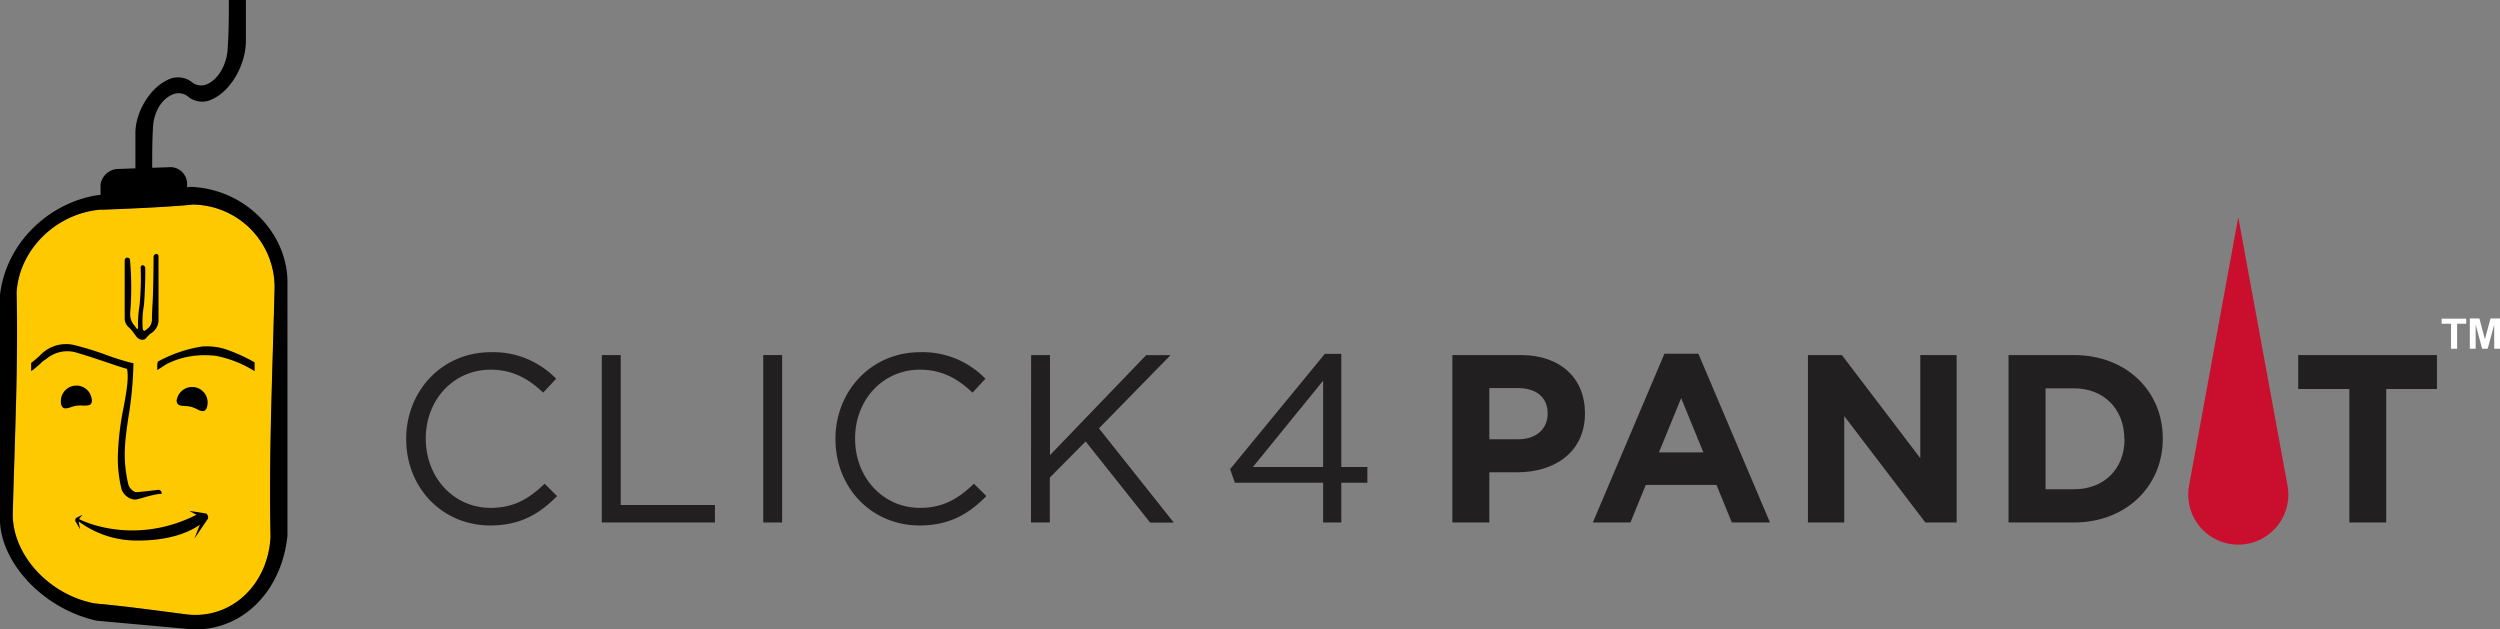 <svg xmlns="http://www.w3.org/2000/svg" viewBox="0 0 488.86 123.07"><rect x="0" y="0" width="488.86" height="123.07" fill="#808080" stroke="none"/><defs><style>.cls-1{fill:#ffc900;}.cls-2{fill:#f6c84a;}.cls-3{fill:#221f20;}.cls-4{fill:#ca0e2d;}.cls-5{fill:#fff;}</style></defs><g id="Layer_2" data-name="Layer 2"><g id="Layer_1-2" data-name="Layer 1"><path class="cls-1" d="M37.69,40l-1.23.09c-5.34.43-10.69.66-16.17.87l-.69,0C11,41.75,3.78,48.75,3.27,57.18c.33,14.24-.36,28-.75,43.38-.1,7.8,6.9,15.73,16,17.46,6,.54,11.93,1.36,18.08,2.16,8.53.95,15.79-5.6,16.33-15.15-.35-16,.36-31.44.77-48.54A16.17,16.17,0,0,0,37.69,40Z"/><path d="M25.39,64.2a9.57,9.57,0,0,1,1,1.24l.22.29a1.54,1.54,0,0,0,1.21.72h0a1,1,0,0,0,.81-.4,4.62,4.62,0,0,1,1.09-1A3.07,3.07,0,0,0,31,62.68V50.09a.47.47,0,0,0-.14-.33.49.49,0,0,0-.35-.11h0a.63.63,0,0,0-.48.68c0,2.21-.09,7.13-.18,8.71-.07,1.19-.14,2.32-.14,3.46a2.28,2.28,0,0,1-1,1.88c-.15.1-.28.2-.39.29a.16.16,0,0,1-.15,0,.5.5,0,0,1-.26-.37,18.14,18.14,0,0,1,.21-4.45c.16-1.21.34-5.59.28-7.41a.58.58,0,0,0-.46-.58.35.35,0,0,0-.3.11.48.48,0,0,0-.13.37,55.56,55.56,0,0,1-.22,7.36A22,22,0,0,0,27,64.08c0,.11,0,.2-.1.22s-.15,0-.22-.1l-.39-.54a3.22,3.22,0,0,1-.83-2.22q0-.54.06-1a62.35,62.35,0,0,0-.1-9.64.51.51,0,0,0-.5-.42h-.06a.53.53,0,0,0-.48.5V62.36a2.37,2.37,0,0,0,.92,1.75Z"/><path d="M16.3,79.31c.62,0,1.15,0,1.45-.28a1.13,1.13,0,0,0,.18-1,3,3,0,0,0-3.41-2.6,3,3,0,0,0-2,1.17,3,3,0,0,0-.59,2.25,1.13,1.13,0,0,0,.44.89.69.69,0,0,0,.28.11,2.92,2.92,0,0,0,1.18-.22,6.9,6.9,0,0,1,1.23-.31A7.61,7.61,0,0,1,16.3,79.31Z"/><path d="M36.09,79.38c-.61,0-1.14-.1-1.4-.46a1.16,1.16,0,0,1-.06-1A3,3,0,1,1,40.5,79.5a1.19,1.19,0,0,1-.55.83,1,1,0,0,1-.29.07A2.83,2.83,0,0,1,38.51,80a8.06,8.06,0,0,0-1.18-.46A8.51,8.51,0,0,0,36.09,79.38Z"/><path d="M39.08,100.76a.85.85,0,0,0-.86,0c-12.1,6-22.14,1.09-22.78.73l.7-.83h0l-1.11.54a.57.57,0,0,0-.24.81l.88,1.5h0l-.3-1.56a19,19,0,0,0,11.69,3.75c8.21,0,11.7-2.94,12.05-3.1a1,1,0,0,0,.44-.92A1,1,0,0,0,39.08,100.76Z"/><path d="M40.31,100.41,37,99.9l2.27,1.22a.41.41,0,0,1,.19.5L38,105.35l2.64-3.89a.74.74,0,0,0,0-.6A.79.79,0,0,0,40.31,100.41Z"/><path d="M37.34,36.54l-.75.07v-.72a3.31,3.31,0,0,0-3.13-3.21l-3.7.13c0-2.6,0-5.18.16-8s1.58-5.25,3.56-6.21a3,3,0,0,1,3.16.17,4.3,4.3,0,0,0,4.88.62c3.67-1.65,6.61-6.83,6.56-11.54V0H44.75c0,3,0,6.07-.23,9.49-.13,3-1.75,5.87-3.83,6.88a2.88,2.88,0,0,1-3-.18,4.44,4.44,0,0,0-5-.52c-3.42,1.6-6.26,6.37-6.21,10.41v6.84l-3.69.13a3.6,3.6,0,0,0-3.13,3v2.06l-.74.07C9.4,39.76,1.17,47.58,0,57.66v44.27c.25,7.93,8.12,17,18.87,19.44l15,1.36,3.48.32c9.43.51,17.64-6.8,18.86-18.29V54.83C56,45.57,48.07,37,37.34,36.54ZM52.9,105c-.54,9.55-7.8,16.1-16.33,15.15-6.15-.8-12.11-1.62-18.08-2.16-9.07-1.73-16.07-9.66-16-17.46.39-15.34,1.08-29.14.75-43.38C3.78,48.75,11,41.75,19.6,41l.69,0c5.48-.21,10.83-.44,16.17-.87L37.69,40a16.17,16.17,0,0,1,16,16.46C53.26,73.59,52.55,89.08,52.9,105Z"/><path class="cls-2" d="M24.32,96.58h0l0,0Z"/><polygon points="49.78 70.85 49.78 70.85 49.78 70.85 49.78 70.85"/><path class="cls-2" d="M41.38,69.47h0l.74.07A5.88,5.88,0,0,0,41.38,69.47Z"/><path d="M49.72,70.82a33.24,33.24,0,0,0-5.6-2.53h0a11.83,11.83,0,0,0-3.93-.56h-.52a26.22,26.22,0,0,0-6.82,2,17.29,17.29,0,0,0-2,1l-.1.51v1.12l.32-.19.65-.42c.32-.21.66-.43,1-.63a16.33,16.33,0,0,1,7.79-1.65,14.77,14.77,0,0,1,1.69.11,22.3,22.3,0,0,1,7.59,3v-1.7h0Z"/><path d="M31.6,96.38a.63.63,0,0,0-.74-.59c-1.21.16-2.45.29-3.8.42a2.54,2.54,0,0,1-.63,0h0a2.41,2.41,0,0,1-1.34-1.49c-1.17-5-.64-8.58,0-13a71.68,71.68,0,0,0,1-10.41V71l-.17,0a48,48,0,0,1-5.1-1.58,59.5,59.5,0,0,0-6.52-2,7,7,0,0,0-6.5,2.1c-.35.34-.76.69-1.26,1.1l-.34.27L6.09,71v1.57l.31-.2,0,0C7.11,71.8,7.61,71.4,8,71s.71-.57,1.09-.84a6.33,6.33,0,0,1,5.54-1.3c2.11.6,4.07,1.27,6,1.91,1.48.5,2.89,1,4.21,1.36.37,1.81-.1,4.41-.65,7.41a55.71,55.71,0,0,0-1.15,9.81,25.35,25.35,0,0,0,.76,6.45,4.7,4.7,0,0,0,.43.72l0,0a3.11,3.11,0,0,0,1.91,1.16h.48c.51-.12,1-.26,1.52-.4a25.29,25.29,0,0,1,2.9-.69l.33,0,.23,0Z"/><path class="cls-3" d="M79.43,85.89V85.8c0-9.26,6.92-16.93,16.55-16.93a17.08,17.08,0,0,1,12.77,5.19l-2.53,2.72c-2.76-2.62-5.84-4.49-10.29-4.49-7.24,0-12.67,5.89-12.67,13.42v.09c0,7.58,5.47,13.51,12.67,13.51,4.49,0,7.44-1.73,10.57-4.72L108.93,97c-3.41,3.46-7.15,5.75-13.09,5.75C86.39,102.73,79.43,95.29,79.43,85.89Z"/><path class="cls-3" d="M117.68,69.43h3.7V98.75H139.8v3.42H117.68Z"/><path class="cls-3" d="M149.25,69.43h3.69v32.74h-3.69Z"/><path class="cls-3" d="M163.37,85.89V85.8c0-9.26,6.92-16.93,16.56-16.93a17.05,17.05,0,0,1,12.76,5.19l-2.52,2.72c-2.76-2.62-5.85-4.49-10.29-4.49-7.25,0-12.67,5.89-12.67,13.42v.09c0,7.58,5.47,13.51,12.67,13.51,4.49,0,7.43-1.73,10.57-4.72L192.88,97c-3.41,3.46-7.16,5.75-13.09,5.75C170.34,102.73,163.37,95.29,163.37,85.89Z"/><path class="cls-3" d="M201.63,69.43h3.69V89l18.8-19.55h4.77l-14,14.31,14.64,18.43h-4.63L212.29,86.32l-7,7.06v8.79h-3.69Z"/><path class="cls-3" d="M258.73,94.4H241.47l-.93-2.66L259.06,69.2h3.22V91.32h5.1V94.4h-5.1v7.77h-3.55Zm0-3.08V74.44L245,91.32Z"/><path class="cls-3" d="M296.7,92.35h-5.47v9.82H284V69.43H297.4c7.81,0,12.53,4.63,12.53,11.32v.09C309.93,88.42,304,92.35,296.7,92.35Zm5.94-11.46c0-3.23-2.24-5-5.85-5h-5.56v10h5.7c3.61,0,5.71-2.15,5.71-5Z"/><path class="cls-3" d="M338.65,102.17l-3-7.34H321.82l-3,7.34h-7.35l14-33h6.64l14,33Zm-9.91-24.32-4.35,10.62h8.7Z"/><path class="cls-3" d="M376.49,102.17,360.63,81.36v20.81h-7.1V69.43h6.64L375.5,89.59V69.43h7.11v32.74Z"/><path class="cls-3" d="M405.53,102.17H392.76V69.43h12.77c10.29,0,17.39,7.07,17.39,16.28v.09C422.92,95,415.82,102.17,405.53,102.17ZM415.4,85.8c0-5.8-4-9.87-9.87-9.87H400V95.67h5.57c5.89,0,9.87-4,9.87-9.78Z"/><path class="cls-3" d="M466.61,76.07v26.1H459.4V76.07h-10V69.43h27.13v6.64Z"/><path class="cls-4" d="M437.68,42.48l-9.62,52.46a9.81,9.81,0,0,0,.69,5.78h0a9.79,9.79,0,0,0,17.86,0h0a9.73,9.73,0,0,0,.7-5.78Z"/><path class="cls-5" d="M479.28,68.19V63.31h-1.83v-1h4.8v1h-1.78v4.88Zm3.68,0V62.28h1.87l1.08,4.07L487,62.28h1.87v5.91h-1.14V63.48l-1.28,4.71h-1.08l-1.27-4.71v4.71Z"/></g></g></svg>